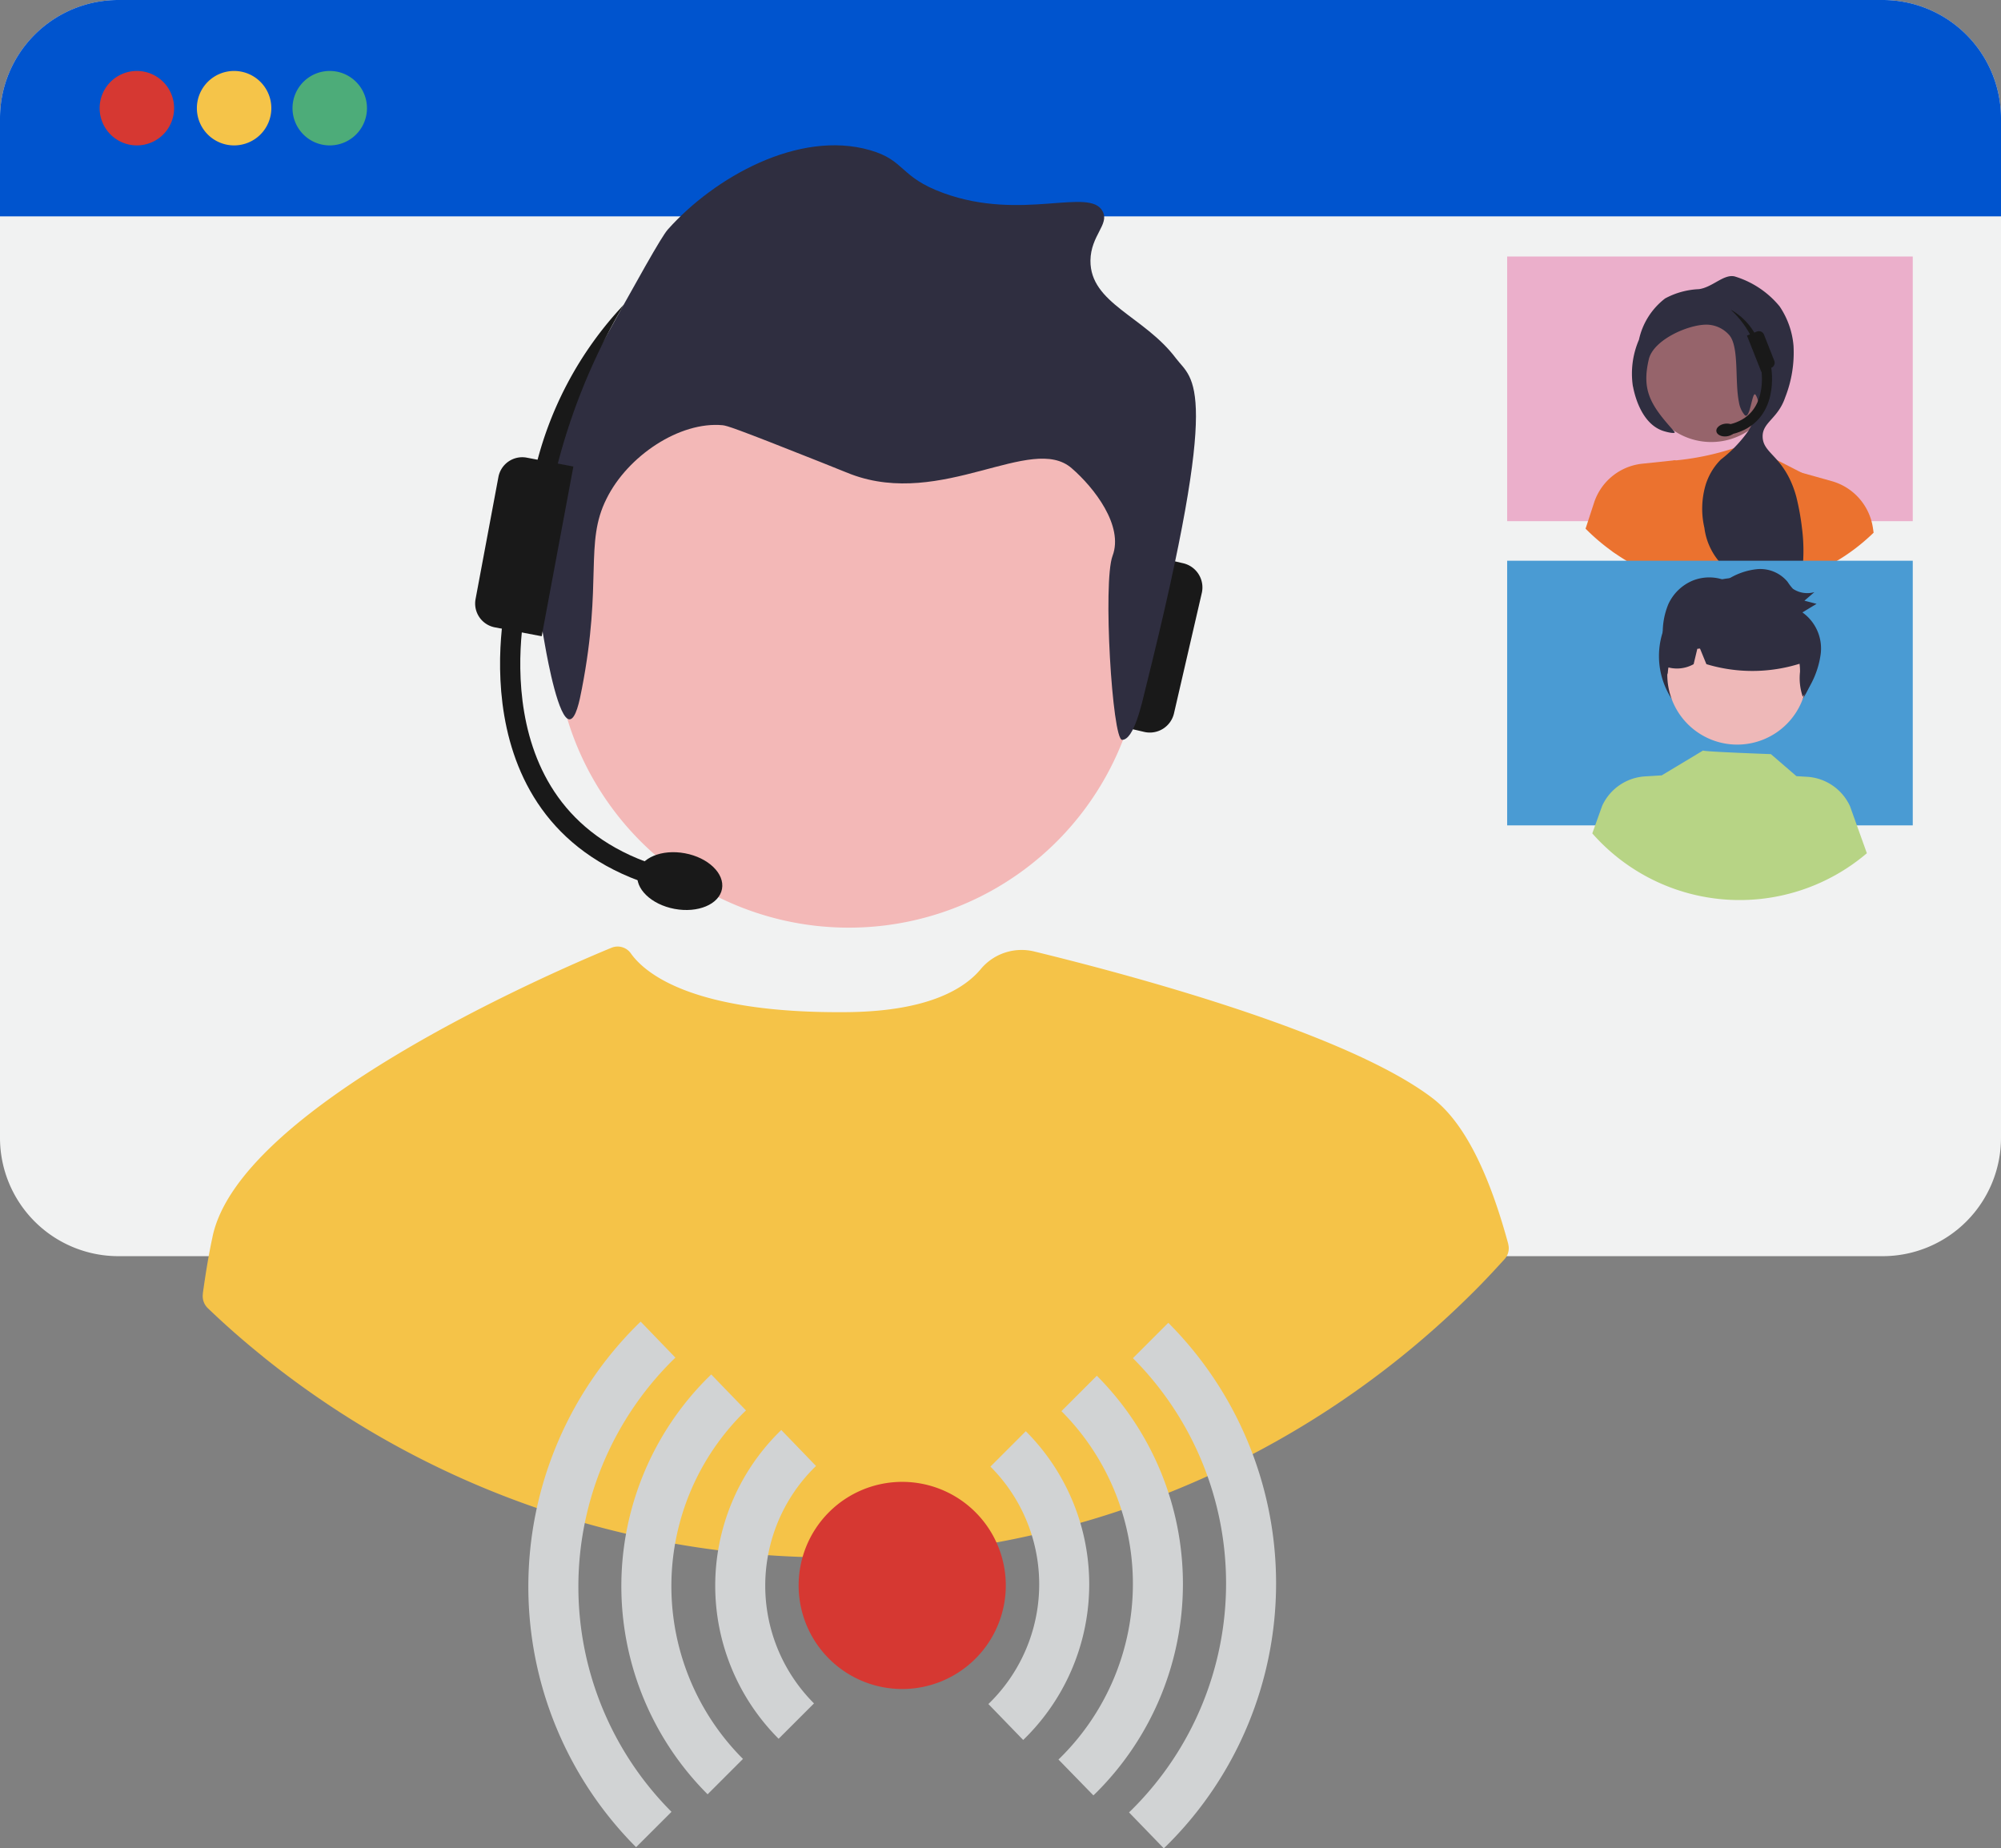 <svg xmlns="http://www.w3.org/2000/svg" width="99.006" height="91.459" viewBox="0 0 99.006 91.459">
  <rect x="0" y="0" width="99.006" height="91.459" fill="#808080" stroke="none"/>
  <g id="WEBINARS" transform="translate(-2904.032 -4651.773)">
    <path id="Path_254" data-name="Path 254" d="M271.624,533.12H184.332a5.857,5.857,0,0,1-5.857-5.857V476.821a5.857,5.857,0,0,1,5.857-5.857h87.292a5.857,5.857,0,0,1,5.857,5.857v50.442a5.857,5.857,0,0,1-5.857,5.857" transform="translate(2725.557 4180.81)" fill="#f1f2f2"/>
    <path id="Path_255" data-name="Path 255" d="M277.481,481.668H178.475V476.82a5.857,5.857,0,0,1,5.857-5.857h87.292a5.857,5.857,0,0,1,5.857,5.857Z" transform="translate(2725.557 4180.81)" fill="#0054ce"/>
    <path id="Path_256" data-name="Path 256" d="M187.089,476.316a1.842,1.842,0,1,1-1.842-1.842,1.842,1.842,0,0,1,1.842,1.842" transform="translate(2725.557 4180.81)" fill="#d63832"/>
    <path id="Path_257" data-name="Path 257" d="M191.9,476.316a1.842,1.842,0,1,1-1.842-1.842,1.842,1.842,0,0,1,1.842,1.842" transform="translate(2725.557 4180.81)" fill="#f5c449"/>
    <path id="Path_258" data-name="Path 258" d="M196.632,476.316a1.842,1.842,0,1,1-1.842-1.842,1.842,1.842,0,0,1,1.842,1.842" transform="translate(2725.557 4180.81)" fill="#4dac79"/>
    <path id="Path_259" data-name="Path 259" d="M220.471,487.757a14.554,14.554,0,1,1-14.553,14.553,14.553,14.553,0,0,1,14.553-14.553" transform="translate(2725.557 4180.81)" fill="#f3b8b7"/>
    <path id="Path_260" data-name="Path 260" d="M234.755,498.314l2.277.523a1.229,1.229,0,0,1,.91,1.45l-1.383,5.987a1.228,1.228,0,0,1-1.45.91l-.86-.2Z" transform="translate(2725.557 4180.81)" fill="#191919"/>
    <path id="Path_261" data-name="Path 261" d="M235.16,505.009c-.187.759-.573,2.563-1.165,2.563-.488,0-.96-7.808-.472-9.106.558-1.484-.91-3.373-2.022-4.334-1.991-1.737-6.409,1.99-10.911.3-.119-.05-.1-.033-1.518-.607-4.368-1.737-4.605-1.787-4.84-1.821-2.125-.2-4.705,1.518-5.75,3.643-1.1,2.192-.186,4.081-1.216,9.393-.118.624-.3,1.5-.606,1.517-.54.017-1.079-2.866-1.215-3.642-.573-3.187-1.147-6.24,0-9.7.119-.371.895-1.77,2.429-4.536,2.209-4,3.323-6,3.642-6.358,2.295-2.58,6.476-4.941,10-3.929,1.772.506,1.451,1.332,3.644,2.125,3.878,1.416,7.251-.321,7.875.91.337.641-.59,1.181-.607,2.429-.017,2.125,2.664,2.749,4.233,4.84.842,1.113,2.293,1.13-1.5,16.307" transform="translate(2725.557 4180.81)" fill="#2f2e40"/>
    <path id="Path_262" data-name="Path 262" d="M253.1,532.53a.8.8,0,0,1-.186.742c-.505.556-1.011,1.1-1.534,1.619a44.887,44.887,0,0,1-59.849,3.238.017.017,0,0,1-.017-.017c-.945-.759-1.872-1.568-2.766-2.428a.821.821,0,0,1-.236-.692v-.034c.135-.978.287-1.905.472-2.765,1.265-6.324,16.358-12.935,19.748-14.334a.8.8,0,0,1,.961.286c.708.995,3.1,2.985,10.759,2.9,4-.051,5.767-1.181,6.56-2.142a2.628,2.628,0,0,1,2.631-.86c4.519,1.1,15.4,3.98,19.7,7.251,1.687,1.282,2.884,4,3.761,7.235" transform="translate(2725.557 4180.81)" fill="#f5c348"/>
    <path id="Path_263" data-name="Path 263" d="M205.277,502.445l-2.31-.438a1.2,1.2,0,0,1-.962-1.4l1.13-6.037a1.2,1.2,0,0,1,1.4-.962l2.31.439Z" transform="translate(2725.557 4180.81)" fill="#191919"/>
    <path id="Path_264" data-name="Path 264" d="M204.08,500.388s-2.783,11.1,7.066,13.98" transform="translate(2725.557 4180.81)" fill="none" stroke="#191919" stroke-miterlimit="10" stroke-width="1"/>
    <path id="Path_265" data-name="Path 265" d="M210.021,514.17c.142-.76,1.192-1.2,2.346-.985s1.973,1.007,1.831,1.767-1.192,1.2-2.346.985-1.973-1.007-1.831-1.767" transform="translate(2725.557 4180.81)" fill="#191919"/>
    <path id="Path_266" data-name="Path 266" d="M205.85,494.823a30.678,30.678,0,0,1,3.491-8.786,17.839,17.839,0,0,0-4.435,8.364Z" transform="translate(2725.557 4180.81)" fill="#191919"/>
    <path id="Path_267" data-name="Path 267" d="M184.332,470.963a5.857,5.857,0,0,0-5.857,5.857v50.443a5.857,5.857,0,0,0,5.857,5.857h87.292a5.9,5.9,0,0,0,1.49-.191V471.155a5.857,5.857,0,0,0-1.49-.192Z" transform="translate(2725.557 4180.81)" fill="none"/>
    <rect id="Rectangle_124" data-name="Rectangle 124" width="20.068" height="13.095" transform="translate(2978.604 4664.466)" fill="#ebafcb"/>
    <path id="Path_268" data-name="Path 268" d="M258.944,498.712a.268.268,0,0,1,.057-.087,37.535,37.535,0,0,0,2.232-4.826.056.056,0,0,1,.053-.045,13.356,13.356,0,0,0,2.967-.609,2.667,2.667,0,0,1,1.57.332l.406.165,1.437.736.164.087a.066.066,0,0,1,.035.037l.188.833,1.192,3.112,0,.015c0,.02.012.089.025.2a.358.358,0,0,1,.01.069.079.079,0,0,1-.037.07l-.016.01c-.228.129-.468.254-.707.367-.071.036-.143.068-.214.1s-.115.051-.17.073-.1.045-.155.063a10.775,10.775,0,0,1-1.162.389l-.1.026c-.315.08-.638.148-.955.2a10.2,10.2,0,0,1-2.464.087,10.362,10.362,0,0,1-1.8-.318,10.247,10.247,0,0,1-1.734-.644c-.278-.135-.552-.28-.817-.44" transform="translate(2725.557 4180.81)" fill="#eb722f"/>
    <path id="Path_269" data-name="Path 269" d="M266.442,489.806a3.311,3.311,0,1,1-3.017-3.581,3.311,3.311,0,0,1,3.017,3.581" transform="translate(2725.557 4180.81)" fill="#96646b"/>
    <path id="Path_270" data-name="Path 270" d="M267.685,494.372l1.427.4a2.834,2.834,0,0,1,2.031,2.31l.02.128,0,.012.015.1c-.167.161-.34.318-.521.471a9.673,9.673,0,0,1-.869.654l0,0c-.166.111-.339.219-.512.318l-.04.024-.016.01c-.225.129-.464.254-.7.367-.071.036-.143.068-.214.1s-.115.051-.171.073l-.009-.065,0-.043-.6-4.87,0-.03Z" transform="translate(2725.557 4180.81)" fill="#eb722f"/>
    <path id="Path_271" data-name="Path 271" d="M256.923,497.127l.041-.119.382-1.169a2.822,2.822,0,0,1,2.393-1.932l1.5-.158.15-.014-1.6,5.308-.032.1c-.278-.135-.552-.28-.817-.44-.2-.12-.4-.252-.6-.387a1.494,1.494,0,0,1-.136-.1,10.254,10.254,0,0,1-1.284-1.1" transform="translate(2725.557 4180.81)" fill="#eb722f"/>
    <path id="Path_272" data-name="Path 272" d="M259.268,490.082a4.229,4.229,0,0,1,.3-2.31,3.507,3.507,0,0,1,1.293-2.041,3.849,3.849,0,0,1,1.672-.46c.675-.091,1.22-.751,1.763-.632a4.593,4.593,0,0,1,2.228,1.48,4.081,4.081,0,0,1,.691,1.951,6.046,6.046,0,0,1-.412,2.556c-.367,1.079-1.147,1.233-1.115,1.969.021.516.417.752.838,1.277a4.149,4.149,0,0,1,.471.731,4.991,4.991,0,0,1,.358.95,12.258,12.258,0,0,1,.275,1.511,8.745,8.745,0,0,1,0,2.3c0,.023-.007.045-.009.068a.108.108,0,0,1-.061.083,1,1,0,0,1-.115.051c-.051.022-.1.045-.154.063a5.058,5.058,0,0,1-1.2.314.1.1,0,0,1-.014-.021c-.377-.627-1.314-.154-2.235-.858a3.2,3.2,0,0,1-1.036-1.981,4.174,4.174,0,0,1,.065-2.142,3.175,3.175,0,0,1,.251-.582,2.984,2.984,0,0,1,.5-.659,6.6,6.6,0,0,0,1.362-1.421c.017-.026.031-.055.049-.084.031-.051.058-.1.086-.157.137-.27.573-.954.226-1.529-.121-.2-.2.463-.33.815-.06.166-.129.267-.217.176a1.3,1.3,0,0,1-.284-.643c-.211-1.021.02-2.7-.467-3.3a1.519,1.519,0,0,0-1.16-.53c-.917.01-2.61.758-2.833,1.719-.354,1.511.076,2.242,1.18,3.474.028.033.056.062.084.1.125.14-.388.028-.6-.051-1.076-.394-1.386-1.862-1.446-2.188" transform="translate(2725.557 4180.81)" fill="#2f2e40"/>
    <path id="Path_273" data-name="Path 273" d="M264.912,487.569l.49-.2a.272.272,0,0,1,.353.153l.508,1.29a.273.273,0,0,1-.152.354l-.49.194Z" transform="translate(2725.557 4180.81)" fill="#191919"/>
    <path id="Path_274" data-name="Path 274" d="M264.085,492.211c2.257-.518,1.775-3.053,1.775-3.053" transform="translate(2725.557 4180.81)" fill="none" stroke="#191919" stroke-miterlimit="10" stroke-width="0.5"/>
    <path id="Path_275" data-name="Path 275" d="M263.912,492.554c-.262.033-.493-.08-.515-.252s.173-.341.435-.374.493.08.515.252-.173.341-.435.374" transform="translate(2725.557 4180.81)" fill="#191919"/>
    <path id="Path_276" data-name="Path 276" d="M265.365,487.585a3.117,3.117,0,0,0-1.258-1.3,4.892,4.892,0,0,1,1.061,1.422Z" transform="translate(2725.557 4180.81)" fill="#191919"/>
    <rect id="Rectangle_125" data-name="Rectangle 125" width="20.068" height="13.096" transform="translate(2978.603 4664.466)" fill="none"/>
    <rect id="Rectangle_126" data-name="Rectangle 126" width="20.068" height="13.095" transform="translate(2978.604 4679.519)" fill="#4a9bd3"/>
    <path id="Path_277" data-name="Path 277" d="M264.43,499.555a3.872,3.872,0,1,0,3.872,3.872,3.872,3.872,0,0,0-3.872-3.872" transform="translate(2725.557 4180.81)" fill="#2f2e40"/>
    <path id="Path_278" data-name="Path 278" d="M264.429,500.889a3.459,3.459,0,1,0,3.459,3.459,3.459,3.459,0,0,0-3.459-3.459" transform="translate(2725.557 4180.81)" fill="#eeb8b8"/>
    <path id="Path_279" data-name="Path 279" d="M257.259,512.2a9.707,9.707,0,0,0,13.585.982l-.833-2.324a2.5,2.5,0,0,0-2.122-1.458l-.53-.032-1.264-1.09s-3.4-.122-3.353-.18l-2.062,1.24v-.008l-.81.05a2.5,2.5,0,0,0-2.123,1.457Z" transform="translate(2725.557 4180.81)" fill="#b7d485"/>
    <path id="Path_280" data-name="Path 280" d="M260.779,503.135a7.753,7.753,0,0,1-.033-.777,3.656,3.656,0,0,1,.276-1.5,2.3,2.3,0,0,1,1.2-1.164,2.2,2.2,0,0,1,1.647,0,3.324,3.324,0,0,1,1.564-.57,1.754,1.754,0,0,1,1.492.633,2.44,2.44,0,0,0,.26.339,1.27,1.27,0,0,0,1.064.166l-.494.424.6.156-.7.424a2.19,2.19,0,0,1,.9,2.094,4.427,4.427,0,0,1-.883,2.076,2.832,2.832,0,0,1-.135-1.229,2.727,2.727,0,0,0-.024-.4,7.849,7.849,0,0,1-4.609.019l-.316-.772-.133.013-.182.76a1.688,1.688,0,0,1-1.246.162c-.02.117-.033.237-.042.352-.036-.137-.067-.276-.1-.415a1.3,1.3,0,0,1-.157-.1,3.4,3.4,0,0,1,.041-.691" transform="translate(2725.557 4180.81)" fill="#2f2e40"/>
    <rect id="Rectangle_127" data-name="Rectangle 127" width="20.068" height="13.095" transform="translate(2978.603 4679.519)" fill="none"/>
    <path id="Path_281" data-name="Path 281" d="M228.24,549.413a5.125,5.125,0,1,1-5.125-5.125,5.126,5.126,0,0,1,5.125,5.125" transform="translate(2725.557 4180.81)" fill="#d63832"/>
    <path id="Path_282" data-name="Path 282" d="M229.1,557.059l-1.722-1.778.024-.023.078-.076a8.236,8.236,0,0,0,0-11.649l1.75-1.751a10.712,10.712,0,0,1,0,15.15c-.035.036-.072.071-.108.106Z" transform="translate(2725.557 4180.81)" fill="#d1d3d4"/>
    <path id="Path_283" data-name="Path 283" d="M232.573,559.8l-1.727-1.773.01-.01c.046-.044.092-.088.137-.134a12.1,12.1,0,0,0,0-17.095l1.751-1.751a14.582,14.582,0,0,1,0,20.6l-.171.166" transform="translate(2725.557 4180.81)" fill="#d1d3d4"/>
    <path id="Path_284" data-name="Path 284" d="M236.058,562.422l-1.721-1.779.034-.033c.054-.051.107-.1.16-.156a15.777,15.777,0,0,0,0-22.286l1.75-1.75a18.253,18.253,0,0,1,0,25.786c-.063.063-.126.125-.19.186Z" transform="translate(2725.557 4180.81)" fill="#d1d3d4"/>
    <path id="Path_285" data-name="Path 285" d="M217,557a10.713,10.713,0,0,1,0-15.149c.038-.039.077-.076.116-.114l.016-.015,1.719,1.781-.017.016-.084.082a8.238,8.238,0,0,0,0,11.649Z" transform="translate(2725.557 4180.81)" fill="#d1d3d4"/>
    <path id="Path_286" data-name="Path 286" d="M213.486,559.747a14.563,14.563,0,0,1,0-20.6l.161-.156.018-.018,1.719,1.779-.018.02c-.044.041-.087.083-.13.125a12.09,12.09,0,0,0,0,17.1Z" transform="translate(2725.557 4180.81)" fill="#d1d3d4"/>
    <path id="Path_287" data-name="Path 287" d="M209.948,562.365a18.255,18.255,0,0,1,0-25.786c.066-.066.132-.13.2-.194l.026-.025,1.719,1.781-.026.026c-.056.053-.112.107-.167.162a15.777,15.777,0,0,0,0,22.286Z" transform="translate(2725.557 4180.81)" fill="#d1d3d4"/>
  </g>
</svg>
